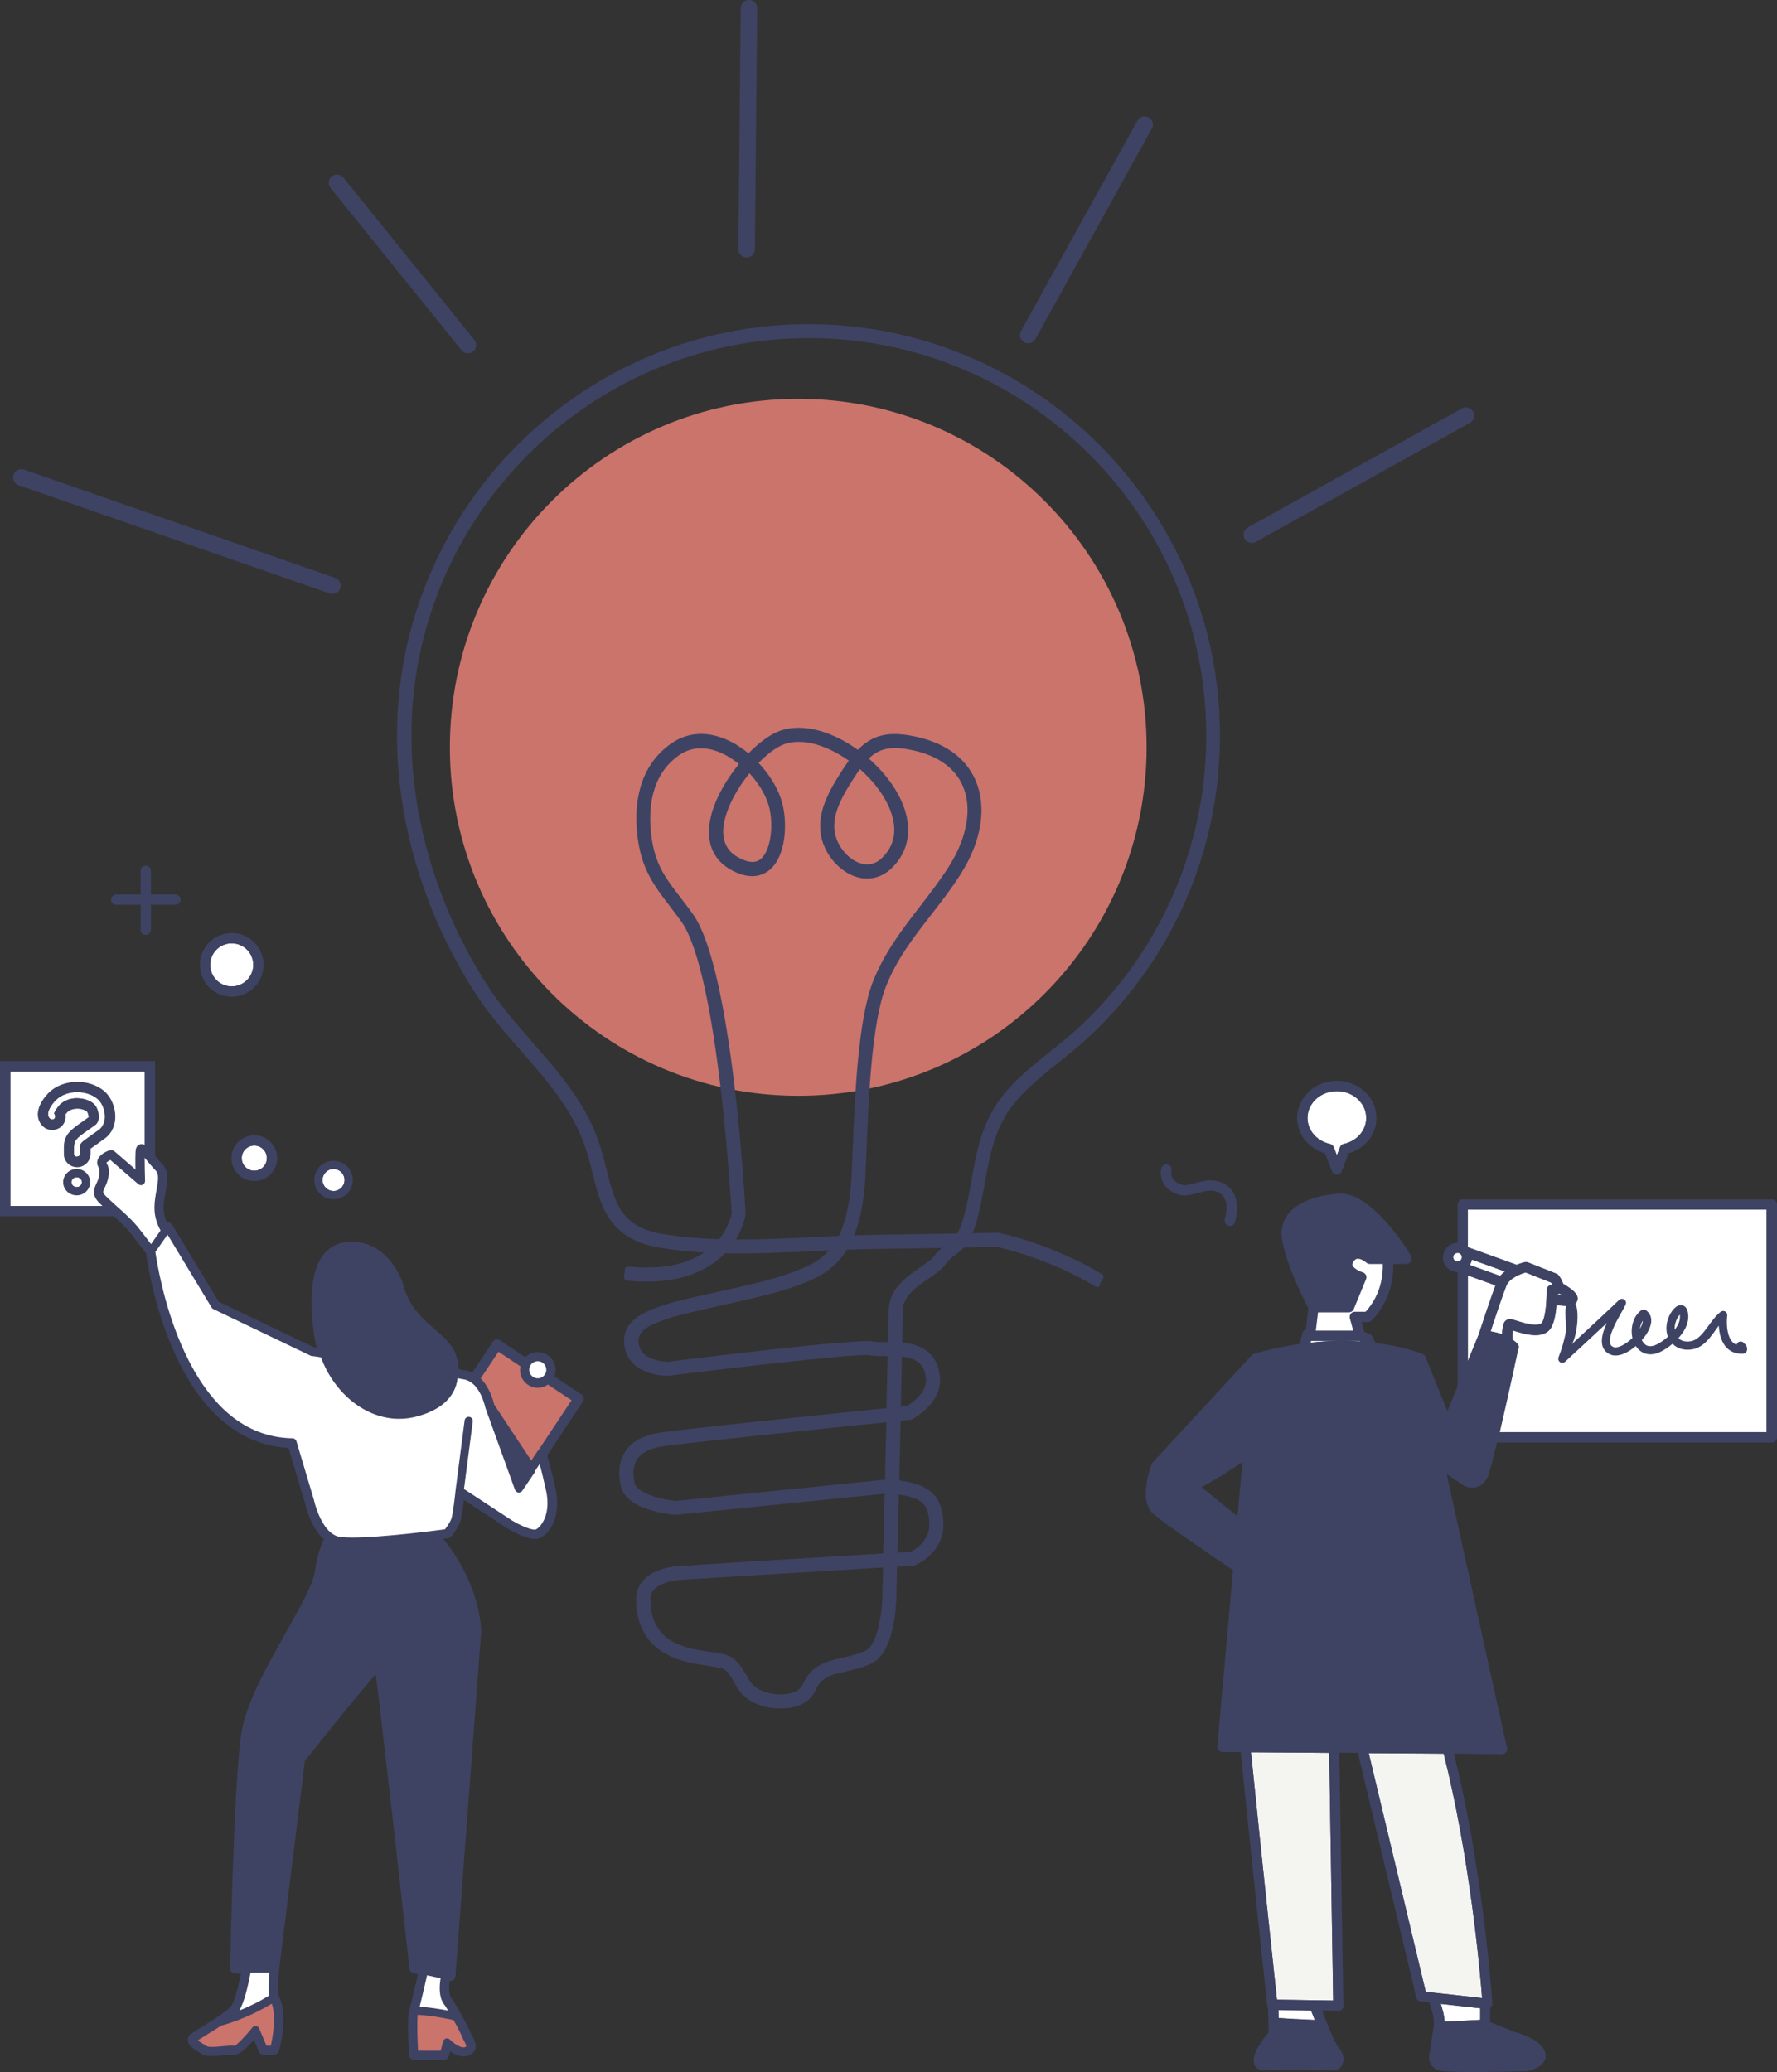 <?xml version="1.0" encoding="UTF-8"?>
<svg id="_レイヤー_2" data-name="レイヤー 2" xmlns="http://www.w3.org/2000/svg" viewBox="0 0 172.46 201.04">
  <rect x="0" y="0" width="172.46" height="201.04" fill="#333333" stroke="none"/>
  <defs>
    <style>
      .cls-1, .cls-2, .cls-3, .cls-4, .cls-5, .cls-6 {
        fill: #3e4363;
      }

      .cls-1, .cls-3, .cls-7, .cls-4, .cls-5, .cls-8, .cls-6, .cls-9, .cls-10, .cls-11 {
        stroke: #3e4363;
      }

      .cls-1, .cls-3, .cls-7, .cls-5, .cls-8, .cls-9, .cls-10, .cls-11 {
        stroke-width: .2px;
      }

      .cls-1, .cls-3, .cls-4, .cls-6, .cls-9, .cls-10, .cls-11 {
        stroke-linecap: round;
      }

      .cls-1, .cls-4, .cls-6, .cls-9, .cls-10, .cls-11 {
        stroke-linejoin: round;
      }

      .cls-12, .cls-7, .cls-10 {
        fill: #fff;
      }

      .cls-3, .cls-7, .cls-5, .cls-8 {
        stroke-miterlimit: 10;
      }

      .cls-4 {
        stroke-width: .56px;
      }

      .cls-8, .cls-9 {
        fill: none;
      }

      .cls-6 {
        stroke-width: 1.6px;
      }

      .cls-13 {
        fill: #ca746c;
      }

      .cls-11 {
        fill: #f4f4f0;
      }
    </style>
  </defs>
  <g id="_レイヤー_8" data-name="レイヤー 8">
    <g>
      <path class="cls-13" d="M111.28,72.5c0,18.67-15.14,33.81-33.81,33.81s-33.81-15.14-33.81-33.81,15.14-33.81,33.81-33.81,33.81,15.14,33.81,33.81Z"/>
      <g>
        <circle class="cls-10" cx="22.49" cy="93.61" r="2.19"/>
        <path class="cls-1" d="M22.49,90.62c-1.65,0-2.99,1.34-2.99,2.99s1.34,2.99,2.99,2.99,2.99-1.34,2.99-2.99-1.34-2.99-2.99-2.99ZM22.49,95.8c-1.21,0-2.19-.98-2.19-2.19s.98-2.19,2.19-2.19,2.19.98,2.19,2.19-.98,2.19-2.19,2.19Z"/>
      </g>
      <path class="cls-1" d="M17.02,86.88h-2.47v-2.4c0-.22-.18-.4-.4-.4s-.4.18-.4.4v2.4h-2.47c-.22,0-.4.18-.4.4s.18.4.4.4h2.47v2.53c0,.22.18.4.4.4s.4-.18.4-.4v-2.53h2.47c.22,0,.4-.18.4-.4s-.18-.4-.4-.4Z"/>
      <g>
        <path class="cls-10" d="M24.68,111.04c-.73,0-1.32.59-1.32,1.32s.59,1.32,1.32,1.32,1.32-.59,1.32-1.32-.59-1.32-1.32-1.32Z"/>
        <path class="cls-1" d="M24.68,110.24c-1.17,0-2.12.95-2.12,2.12s.95,2.12,2.12,2.12,2.12-.95,2.12-2.12-.95-2.12-2.12-2.12ZM24.68,113.68c-.73,0-1.32-.59-1.32-1.32s.59-1.32,1.32-1.32,1.32.59,1.32,1.32-.59,1.32-1.32,1.32Z"/>
        <path class="cls-12" d="M32.37,113.41c-.59,0-1.07.48-1.07,1.07s.48,1.07,1.07,1.07,1.07-.48,1.07-1.07-.48-1.07-1.07-1.07Z"/>
        <path class="cls-2" d="M32.37,112.61c-1.03,0-1.87.84-1.87,1.87s.84,1.87,1.87,1.87,1.87-.84,1.87-1.87-.84-1.87-1.87-1.87ZM32.37,115.55c-.59,0-1.07-.48-1.07-1.07s.48-1.07,1.07-1.07,1.07.48,1.07,1.07-.48,1.07-1.07,1.07Z"/>
      </g>
      <g>
        <path class="cls-10" d="M132.69,108.46c0-1.49-1.32-2.7-2.95-2.7s-2.95,1.21-2.95,2.7c0,1.25.93,2.32,2.26,2.62.13.03.24.12.29.25l.4,1.03.4-1.03c.05-.12.16-.22.29-.25,1.33-.29,2.26-1.37,2.26-2.62Z"/>
        <path class="cls-1" d="M129.74,104.96c-2.07,0-3.75,1.57-3.75,3.5,0,1.56,1.09,2.91,2.68,3.35l.7,1.8c.06.15.21.25.37.25s.31-.1.37-.25l.7-1.8c1.59-.44,2.68-1.79,2.68-3.35,0-1.93-1.68-3.5-3.75-3.5ZM130.15,111.33l-.4,1.03-.4-1.03c-.05-.12-.16-.22-.29-.25-1.33-.29-2.26-1.37-2.26-2.62,0-1.49,1.32-2.7,2.95-2.7s2.95,1.21,2.95,2.7c0,1.25-.93,2.32-2.26,2.62-.13.03-.24.12-.29.25Z"/>
      </g>
      <path class="cls-1" d="M119.35,118.83s-.09,0-.13-.02c-.21-.07-.32-.3-.25-.51,0-.02.61-1.86-.5-2.6-.72-.48-1.48-.27-2.27-.05-.62.17-1.26.35-1.85.14-1.58-.56-1.7-1.83-1.54-2.42.06-.21.28-.34.49-.29.21.06.34.27.29.49-.03.1-.21,1.02,1.04,1.46.36.13.85-.01,1.37-.15.85-.23,1.9-.53,2.93.16,1.62,1.08.84,3.43.81,3.53-.06.17-.21.27-.38.27Z"/>
      <g>
        <g>
          <rect class="cls-7" x=".9" y="103.85" width="13.25" height="13.25"/>
          <path class="cls-5" d="M.1,103.05v14.85h14.85v-14.85H.1ZM14.15,117.1H.9v-13.25h13.25v13.25Z"/>
        </g>
        <g>
          <path class="cls-8" d="M7.44,114.11c-.33,0-.61.26-.61.58s.27.58.61.58.61-.26.61-.58-.27-.58-.61-.58Z"/>
          <path class="cls-7" d="M7.88,111.93v-.66h.01s-.06-.13-.06-.13l.14-.18c.1-.14.33-.3.87-.68.23-.16.49-.35.8-.57.84-.61.78-1.88.25-2.75-.53-.85-1.79-1.19-2.7-1.1-.88.08-1.57.43-2.06,1.03-.41.5-.61.96-.57,1.3.02.18.11.34.26.45.17.13.43.09.56-.08.08-.11.1-.26.05-.39l-.07-.17.09-.16c.06-.12.17-.28.3-.45.35-.42.86-.67,1.52-.74.07,0,.14,0,.22,0,.63,0,1.42.25,1.72.73.29.46.44,1.33-.04,1.68-.29.21-.54.39-.76.54-1.05.74-1.31.96-1.33,1.66v.66c-.02.22.16.4.38.41v.4s0-.4,0-.4c.22,0,.4-.18.4-.39Z"/>
          <path class="cls-5" d="M10.57,106.54c-.68-1.1-2.09-1.49-3.09-1.49-.12,0-.25,0-.36.02-1.1.11-1.98.55-2.6,1.32-.39.47-.83,1.19-.74,1.91.05.4.25.76.57,1,.51.38,1.3.27,1.68-.24.21-.28.29-.63.22-.96.04-.06.08-.12.14-.18.21-.26.52-.4.97-.45.53-.05,1.09.19,1.18.35.14.23.17.56.17.61-.29.21-.54.39-.78.56-1,.71-1.61,1.14-1.63,2.27v.66c-.03.66.5,1.21,1.17,1.22h.02c.65,0,1.19-.53,1.2-1.18v-.57c.16-.12.44-.31.65-.46.22-.16.48-.34.79-.57,1.21-.89,1.18-2.64.45-3.81ZM7.47,112.33c-.22,0-.4-.19-.39-.41v-.66c.03-.7.29-.92,1.34-1.66.21-.15.46-.33.76-.54.48-.35.32-1.21.04-1.68-.3-.48-1.09-.73-1.72-.73-.07,0-.14,0-.22,0-.66.06-1.17.31-1.52.74-.14.16-.24.33-.3.45l-.09.16.07.17c.05.13.03.28-.05.39-.13.17-.39.21-.56.08-.14-.11-.23-.27-.26-.45-.04-.34.16-.8.57-1.3.49-.6,1.18-.94,2.06-1.03.91-.09,2.17.24,2.7,1.1.54.87.59,2.13-.25,2.75-.31.22-.57.41-.8.57-.54.38-.77.55-.87.68l-.14.18.06.13h0s-.01.66-.01.66c0,.22-.18.39-.4.39v.4-.4Z"/>
          <path class="cls-5" d="M7.44,113.51c-.66,0-1.21.53-1.21,1.18s.54,1.18,1.21,1.18,1.21-.53,1.21-1.18-.54-1.18-1.21-1.18ZM7.44,115.27c-.33,0-.61-.26-.61-.58s.27-.58.61-.58.61.26.61.58-.27.58-.61.58Z"/>
        </g>
      </g>
      <g>
        <path class="cls-9" d="M120.71,141.64c-1.59,1.05-3.32,2.14-4.29,2.61.57.49,1.76,1.46,3.78,3.07l.51-5.68Z"/>
        <path class="cls-10" d="M143.62,129.45c.07-.22,1.12-3.43,1.65-4.81l-2.91-1.05v8.97l1.27-3.11Z"/>
        <path class="cls-10" d="M142.43,121.09l4.76,1.72c.44-.18.79-.27.83-.27.08-.02.16-.01.23.02l2.77,1.1c.07.03.13.07.17.13.1.14.34.46.41.81.08.05.16.09.24.14.96.6,1.28,1,1.13,1.41-.15.43-.73.43-.95.43h0c-.3,0-.68-.04-1.06-.1-.06.86-.22,1.89-.6,2.39-.28.36-.73.55-1.35.55-.74,0-1.57-.26-2.12-.44-.06-.02-.12-.04-.18-.06-.03.24-.05.66-.04,1.08.33.22.5.41.52.42.08.1.11.22.09.34-.06.29-1.03,4.77-1.85,8.29h26.12v-21.8h-29.2v3.77s.04.04.06.06c0,0,.01,0,.02,0Z"/>
        <polygon class="cls-1" points="142.36 123.58 141.56 123.29 141.56 134.52 142.36 132.55 142.36 123.58"/>
        <path class="cls-1" d="M171.96,116.46h-30c-.22,0-.4.18-.4.4v3.8s.03,0,.05,0c.29.03.55.16.75.36v-3.77h29.2v21.8h-26.12c-.06.27-.13.54-.19.8h26.71c.22,0,.4-.18.4-.4v-22.6c0-.22-.18-.4-.4-.4Z"/>
        <path class="cls-10" d="M146.26,123.32l-3.51-1.26s0,.04,0,.07c-.03.25-.12.47-.27.65l3.15,1.14c.17-.23.39-.42.62-.59Z"/>
        <path class="cls-10" d="M151.34,125.37c-.09.07-.21.12-.34.15,0,.05,0,.11,0,.16.33.05.67.09.95.1-.16-.12-.38-.27-.61-.41Z"/>
        <path class="cls-10" d="M145.88,129.6c.01-.72.1-1.19.28-1.37.08-.08.25-.16.36-.16.15,0,.3.05.62.15.5.16,1.26.4,1.88.4.35,0,.59-.08.71-.24.38-.5.5-2.24.48-3.22,0-.11.05-.22.13-.3.08-.08.2-.11.31-.1.11,0,.17,0,.2-.02-.02-.02-.06-.15-.23-.39l-2.54-1.01c-.53.14-1.66.58-1.96,1.33-.38.93-1.24,3.52-1.58,4.57.53.08.98.2,1.35.35Z"/>
        <path class="cls-10" d="M123.96,194.9l.03.97c.06,0,.11,0,.17.01.51.04,1.04.07,1.57.1.04,0,.07,0,.11,0,.54.03,1.1.06,1.67.08.08,0,.15,0,.23,0-.15-.38-.3-.76-.44-1.13l-3.35-.05Z"/>
        <path class="cls-10" d="M140.1,196.22c1.23-.03,2.46-.09,3.66-.17v-1.31l-4.07-.45s.03.1.04.14c.15.5.35,1.15.36,1.79Z"/>
        <path class="cls-11" d="M132.71,169.98l5.58,23.35,5.66.63c-.18-2.42-1.15-13.6-3.76-23.92l-7.48-.05Z"/>
        <path class="cls-11" d="M123.84,194.1l5.65.09-.39-24.23-7.8-.06c.96,9.55,2.3,21.96,2.54,24.2Z"/>
        <path class="cls-10" d="M132.5,130.28l-.04-.09c-.18-.07-.36-.14-.54-.21h-4.75s0,0,0,0l-.1.4c1.05-.12,2.1-.19,3.14-.19.82,0,1.59.04,2.3.1Z"/>
        <path class="cls-1" d="M147.29,130.78c.03-.12,0-.25-.09-.34-.02-.02-.19-.2-.52-.42,0-.43,0-.84.04-1.08.05.02.11.04.18.06.55.17,1.38.44,2.12.44.61,0,1.07-.18,1.35-.55.38-.5.54-1.53.6-2.39.37.06.75.1,1.06.1h0c.22,0,.8,0,.95-.43.15-.41-.17-.81-1.13-1.41-.08-.05-.16-.1-.24-.14-.07-.35-.31-.68-.41-.81-.04-.06-.1-.11-.17-.13l-2.77-1.1c-.07-.03-.15-.04-.23-.02-.03,0-.39.09-.83.27l-4.76-1.72s-.01,0-.02,0c-.02-.02-.04-.04-.06-.06-.2-.2-.46-.33-.75-.36-.02,0-.03,0-.05,0-.71-.06-1.33.45-1.41,1.15-.04.35.06.69.27.97.22.28.53.45.88.49.05,0,.1,0,.16,0,.02,0,.04,0,.06,0h.04s.8.3.8.3l2.91,1.05c-.53,1.38-1.58,4.6-1.65,4.81l-1.27,3.11-.8,1.96-1.08,2.65-2.21-5.49c-.04-.1-.12-.18-.21-.22-.09-.04-1.78-.74-4.64-1.09l-.3-.66c-.04-.09-.12-.17-.21-.21-.13-.05-.34-.14-.58-.23l-.3-1.12h.74c.11,0,.21-.04.29-.12,1.84-1.9,2.11-4.13,2.06-5.51h1.38c.16,0,.31-.1.37-.25.07-.18.11-.28-.63-1.38-.81-1.2-3.71-5.17-6.27-5-1.34.09-3.76.48-4.89,1.99-.55.73-.72,1.61-.5,2.63.55,2.59,2.18,5.75,2.51,6.37l-.26,2.19s-.02,0-.02,0c-.15.03-.27.14-.31.29l-.28,1.11c-1.5.21-3,.53-4.49.97-.07.02-.13.06-.18.11l-9.6,10.4s-.06.08-.08.13c-.13.35-1.26,3.45.11,4.69.89.8,5.18,3.73,7.8,5.5l-1.53,17.17c0,.11.03.22.1.3.07.08.18.13.29.13h1.87c1.06,10.49,2.56,24.45,2.58,24.65,0,.07.03.12.07.17l.05,1.55s0,0,0,0l.03.94c-.62.74-1.77,2.28-1.39,3.1.11.24.38.52,1.07.48.56-.04,1.41-.06,2.51-.06,1.97,0,4.11.07,4.13.07h.01c.07,0,.14-.02.21-.06.04-.03.43-.27.51-.77.06-.39-.08-.79-.42-1.2-.12-.15-.44-.65-1.12-2.32-.01-.06-.03-.13-.07-.18-.17-.43-.35-.87-.51-1.3l1.72.03h.01c.21.02.41-.18.41-.4,0-.04,0-.08-.02-.12l-.4-24.51h1.98s5.69,23.83,5.69,23.83c.04.16.18.29.34.3l.92.1c.03.13.08.28.13.47.17.55.4,1.31.31,1.9-.19,1.16-.35,2.34-.38,2.58-.06.17-.18.64.07,1.08.21.36.61.58,1.19.64.42.04,1.33.07,2.7.07,2.32,0,5.23-.06,5.32-.07.13-.02,1.29-.25,1.65-.95.11-.2.19-.53,0-.94-.52-1.15-2.76-1.72-2.95-1.76l-2.33-.96v-1.49s.07-.03.09-.06c.09-.08.13-.2.12-.31,0-.1-.64-9.76-2.73-19.86-.32-1.57-.67-3.06-1.02-4.48l4.78.04h0s0,0,.02,0c.22,0,.4-.18.4-.4,0-.07-.02-.13-.05-.19l-5.88-26.7,1.89,1.27s.35.16.74.16c.65,0,1.16-.37,1.44-1.03.16-.38.49-1.69.88-3.32.06-.26.12-.53.19-.8.82-3.52,1.79-8,1.85-8.29ZM143.76,194.75v1.31c-1.2.08-2.43.14-3.66.17,0-.64-.21-1.29-.36-1.79-.01-.05-.03-.09-.04-.14l4.07.45ZM143.95,193.96l-5.66-.63-5.58-23.35,7.48.05c2.61,10.32,3.57,21.5,3.76,23.92ZM129.49,194.19l-5.65-.09c-.24-2.24-1.57-14.65-2.54-24.2l7.8.06.39,24.23ZM127.52,196.08c-.57-.02-1.13-.05-1.67-.08-.04,0-.07,0-.11,0-.54-.03-1.06-.07-1.57-.1-.06,0-.11,0-.17-.01l-.03-.97,3.35.05c.14.37.29.75.44,1.13-.08,0-.16,0-.23,0ZM127.61,129.18l.24-1.97h3.09c.16,0,.31-.1.37-.25l1.19-2.9c.04-.1.04-.22,0-.32-.05-.1-.14-.18-.24-.21-.29-.09-.94-.4-1.07-.75-.03-.08-.05-.21.09-.43.2-.3.39-.34.53-.34.36,0,.77.3.89.41.07.07.17.1.27.1h1.35c.04,1.2-.18,3.16-1.72,4.83h-1.09c-.12,0-.24.06-.32.16-.08.1-.1.23-.07.35l.36,1.31h-3.85ZM127.16,129.98s0,0,0,0h4.75c.18.07.36.14.54.21l.04.09c-.71-.06-1.47-.1-2.3-.1-1.04,0-2.09.08-3.14.19l.1-.4ZM141.5,121.46h0c.14.02.26.08.34.19.08.11.12.24.11.38-.03.26-.25.45-.51.45h-.06c-.14-.02-.26-.09-.34-.2-.08-.11-.12-.24-.11-.38.03-.26.25-.45.56-.45ZM142.75,122.13s0-.05,0-.07l3.51,1.26c-.23.17-.45.36-.62.59l-3.15-1.14c.14-.18.24-.41.27-.65ZM146.11,124.68c.31-.75,1.43-1.19,1.96-1.33l2.54,1.01c.17.24.2.36.23.39-.03,0-.09.02-.2.02-.11-.01-.23.03-.31.1-.08.08-.13.19-.13.3.02.98-.1,2.73-.48,3.22-.12.16-.36.24-.71.24-.61,0-1.37-.24-1.88-.4-.32-.1-.47-.15-.62-.15-.11,0-.29.08-.36.16-.17.19-.26.65-.28,1.37-.36-.15-.81-.27-1.35-.35.34-1.05,1.2-3.64,1.58-4.57ZM151,125.52c.13-.03.24-.08.34-.15.23.14.45.29.61.41-.28,0-.62-.05-.95-.1,0-.05,0-.11,0-.16ZM120.71,141.64l-.51,5.68c-2.02-1.61-3.21-2.58-3.78-3.07.98-.48,2.7-1.56,4.29-2.61Z"/>
        <path class="cls-10" d="M131.46,129.18l-.36-1.31c-.03-.12,0-.25.07-.35.08-.1.19-.16.32-.16h1.09c1.54-1.67,1.76-3.63,1.72-4.83h-1.35c-.1,0-.2-.04-.27-.1-.13-.11-.53-.41-.89-.41-.13,0-.33.03-.53.34-.14.21-.12.35-.09.43.13.36.77.66,1.07.75.11.03.19.11.24.21.05.1.05.22,0,.32l-1.19,2.9c-.06.15-.21.25-.37.25h-3.09l-.24,1.97h3.85Z"/>
        <path class="cls-10" d="M141.39,122.48h.06c.26,0,.48-.19.51-.45.02-.14-.02-.27-.11-.38-.08-.11-.21-.18-.34-.19h0c-.32,0-.53.19-.56.45-.02.14.02.27.11.38.08.11.21.18.34.19Z"/>
      </g>
      <g>
        <path class="cls-13" d="M52.19,134.52c-.9,0-1.63-.73-1.63-1.63,0-.14.02-.27.05-.4l-2.27-1.51-1.83,2.75c.92.86,1.28,2.22,1.35,2.56l3.69,5.57.65-.97h0l3.39-5.11-2.43-1.61c-.27.21-.61.33-.98.33Z"/>
        <path class="cls-3" d="M56.54,135.61c-.02-.1-.08-.2-.17-.25l-2.7-1.79c.09-.2.15-.43.15-.67,0-.9-.73-1.63-1.63-1.63-.47,0-.89.2-1.19.53l-2.54-1.69c-.18-.12-.43-.07-.55.11l-2.04,3.07c-.18-.09-.37-.17-.58-.21-.18-.04-.47-.09-.85-.16-.03-.51-.13-.98-.26-1.37-.32-1.01-1.16-1.74-2.05-2.51-1.22-1.06-2.61-2.27-3.16-4.59-.05-.16-1.33-3.88-4.86-3.88-1.05,0-1.9.36-2.53,1.08-1.2,1.37-1.53,4.02-.99,7.88.06.45.16.89.28,1.33-.22-.03-.38-.06-.47-.07l-9.24-4.42-4.54-7.5c-.07-.12-.19-.19-.33-.19-.06,0-.11.02-.16.04-.19-.4-.35-.89-.35-1.54,0-.54.1-1.06.19-1.58.18-1,.36-1.94-.31-2.61-.28-.28-.58-.64-.83-.96-.52-.64-.75-.93-1.08-.93-.22,0-.4.15-.46.38-.07.29-.06,1.36-.04,2.2l-2.21-1.91c-.11-.09-.26-.12-.4-.07-.21.07-.9.36-1.07.86-.07.21-.05.43.07.62.19.32.16.86-.08,1.44-.04.09-.08.18-.12.26-.21.45-.45.97.19,1.67.23.25.64.61,1.1,1.03.69.62,1.48,1.33,1.9,1.85.43.53,1.14,1.46,1.64,2.12.1.7.73,4.97,2.56,9.22,2.62,6.08,6.5,9.39,11.24,9.6l1.61,5.39c.03.12.53,2.43,1.88,3.56-.32.6-.68,1.57-.89,3.1-.17,1.26-1.47,3.58-2.85,6.04-1.81,3.22-3.85,6.86-4.29,9.65-.76,4.87-1.08,22.12-1.09,22.85,0,.11.04.21.11.29.08.08.18.12.29.12h.66c-.27,1.42-.66,2.93-1.02,3.35-.22.26-.7.63-1.4,1.1,0,0,0,0,0,0-.5.33-1.02.66-1.47.93-.66.41-.98.61-1.11.74-.13.13-.19.31-.17.49.05.43.54.75,1.23,1.16l.12.07c.2.12.47.17.88.17.35,0,.77-.04,1.13-.08.38-.04.75-.08.92-.05.51.11,1.35-.7,2.07-1.53l.54,1.29c.06.15.21.24.37.24h1c.18,0,.34-.12.39-.29.04-.14.93-3.37,0-5.24,0-.02-.02-.06-.02-.08h0c-.16-.4-.05-1.57,0-2.13.02-.23.04-.41.04-.52l2.49-20.18c2.27-2.87,5.77-7.22,7.04-8.59.46,3.32,2.17,18.44,3.31,28.78.02.17.15.31.31.35l.53.11c-.22.97-.65,2.84-.83,3.48,0,0,0,0,0,0,0,0,0,0,0,0l-.03.09c-.23.73-.05,3.75-.02,4.34.01.21.19.38.4.38h2.89c.18,0,.34-.12.39-.3l.15-.58c.36.26.87.55,1.37.55h0c.15,0,.3-.03.43-.08.37-.14.52-.37.59-.54.16-.44-.09-.89-.26-1.18-.04-.07-.08-.13-.09-.18-.08-.24-.56-1.18-1.03-2.02-.25-.44-.61-1.06-.91-1.5-.3-.42-.27-1.19-.17-1.85h.06s.06.02.08.02c.09,0,.17-.03.24-.08.09-.07.15-.18.16-.29l2.5-33.47c0-.19-.05-4.49-3.76-9.02.35-.04.57-.07.61-.08.1-.01.19-.06.25-.14.03-.03.65-.77.88-1.43.14-.43.28-1.51.37-2.23l4.35,2.85c.17.1,1.69,1.01,2.62,1.01.16,0,.31-.03.44-.08.94-.4,2.02-2.11,1.46-4.65-.4-1.86-.71-2.9-.83-3.29l3.5-5.28c.06-.09.08-.2.06-.3ZM52.03,148.4s-.05.02-.12.02c-.53,0-1.64-.55-2.19-.88l-4.67-3.06.85-6.55c.03-.22-.13-.42-.34-.45-.22-.03-.42.13-.45.35l-.88,6.8s0,0,0,0c0,0,0,0,0,0-.06.6-.25,2.25-.4,2.71-.12.36-.44.81-.63,1.05-.96.13-6.16.8-8.97.8-.83,0-1.23-.06-1.42-.11-1.36-.36-2.13-2.65-2.32-3.53l-1.7-5.7c-.05-.17-.2-.28-.38-.29-4.59-.08-8.23-3.15-10.81-9.11-1.75-4.06-2.39-8.15-2.5-8.97l1.18-1.68,4.28,7.08c.04.07.1.12.17.15l9.4,4.5s.08.03.12.04c.02,0,.36.05.92.13,1.29,3.48,4.31,5.97,7.58,5.97.56,0,1.11-.07,1.66-.21,1.77-.46,2.97-1.26,3.59-2.38.25-.45.37-.9.43-1.35.3.05.54.1.69.13,1.52.34,1.99,2.66,2.01,2.75l2.87,7.95c.03.07.07.13.13.18.02.01.04.02.07.03.04.02.08.05.13.06.02,0,.03,0,.05,0,.04,0,.07-.02.11-.03.02,0,.05,0,.07-.02.06-.03.11-.07.15-.13l1.21-1.79s.01-.04.02-.06l.48-.72c.15.55.37,1.4.63,2.59.5,2.32-.55,3.56-.99,3.75ZM45.14,198.61s-.1.02-.15.02c-.47,0-1.12-.55-1.31-.75-.1-.1-.25-.15-.39-.11-.14.04-.25.15-.28.29l-.23.9h-2.2c-.06-1.19-.11-2.85-.03-3.49,1.04.06,2.16.23,3.48.51.48.87.84,1.6.88,1.73.03.08.08.19.15.31.06.11.24.43.2.52,0,0-.02.03-.12.07ZM43.07,194.39c.12.18.27.4.43.66-.04,0-.07-.01-.11-.02-.44-.09-.87-.16-1.28-.21-.08-.01-.15-.02-.23-.03-.33-.04-.66-.08-.97-.1-.06,0-.11-.01-.17-.02.21-.85.54-2.26.72-3.05l1.31.28c-.13.78-.17,1.81.3,2.48ZM26.38,194.38c.46,1.36.08,3.34-.1,4.08h-.42l-.7-1.66c-.05-.13-.17-.22-.31-.24-.14-.02-.28.04-.37.15-.7.88-1.53,1.7-1.71,1.76-.22-.05-.65-.01-1.16.04-.36.04-.74.07-1.05.07-.37,0-.46-.05-.46-.06l-.13-.08c-.19-.11-.57-.34-.76-.51.19-.13.52-.33.83-.52.44-.27.95-.59,1.44-.91,1.67-.47,3.31-1.18,4.89-2.13ZM26.16,191.36s0,.05,0,.09c-.08.82-.14,1.6-.04,2.15-.12.07-.24.14-.36.21-.29.17-.59.34-.88.49-.18.09-.36.18-.54.26-.28.14-.56.26-.84.38-.08.04-.17.07-.25.1.48-.75.86-2.42,1.1-3.68h1.83ZM10.24,115.99c-.28-.3-.25-.38-.06-.79.04-.09.09-.19.13-.29.2-.49.47-1.41.03-2.1.03-.07.19-.19.38-.28l2.71,2.34c.12.1.29.13.43.06.14-.07.23-.22.23-.38-.03-.78-.05-1.65-.04-2.24.06.07.12.14.17.21.27.33.57.71.89,1.02.35.35.26.95.09,1.9-.1.52-.2,1.11-.2,1.72,0,1.01.33,1.72.59,2.21l-.92,1.32c-.47-.61-1.02-1.33-1.39-1.79-.46-.57-1.27-1.3-1.99-1.94-.43-.39-.84-.76-1.05-.98ZM52.21,140.91h0l-.65.97-3.69-5.57c-.08-.34-.43-1.7-1.35-2.56l1.83-2.75,2.27,1.51c-.03.13-.05.26-.05.4,0,.9.73,1.63,1.63,1.63.37,0,.7-.13.98-.33l2.43,1.61-3.39,5.11ZM52.19,132.07c.46,0,.83.37.83.83s-.37.83-.83.83-.83-.37-.83-.83.37-.83.83-.83Z"/>
        <path class="cls-12" d="M51.36,132.89c0,.46.37.83.83.83s.83-.37.83-.83-.37-.83-.83-.83-.83.37-.83.83Z"/>
        <path class="cls-12" d="M13.27,118.91c.37.45.92,1.17,1.39,1.79l.92-1.32c-.26-.49-.59-1.21-.59-2.21,0-.61.11-1.2.2-1.72.17-.95.26-1.55-.09-1.9-.31-.31-.62-.69-.89-1.02-.05-.07-.11-.14-.17-.21,0,.59.01,1.46.04,2.24,0,.16-.08.31-.23.38-.14.07-.31.05-.43-.06l-2.71-2.34c-.19.1-.36.21-.38.28.45.69.17,1.62-.03,2.1-.04.1-.09.2-.13.29-.19.41-.23.48.06.79.21.22.62.59,1.05.98.72.64,1.53,1.37,1.99,1.94Z"/>
        <path class="cls-12" d="M41.45,191.63c-.18.79-.5,2.19-.72,3.05.05,0,.11.01.17.02.32.02.64.06.97.1.08.01.15.02.23.03.41.06.83.13,1.28.21.04,0,.07.01.11.02-.16-.26-.3-.49-.43-.66-.47-.67-.43-1.69-.3-2.48l-1.31-.28Z"/>
        <path class="cls-13" d="M44.9,197.71c-.04-.13-.4-.86-.88-1.73-1.33-.29-2.45-.45-3.48-.51-.08.65-.03,2.3.03,3.49h2.2l.23-.9c.04-.14.14-.25.28-.29.14-.04.29,0,.39.11.19.19.84.75,1.31.75.06,0,.11,0,.15-.02.1-.04.12-.07.12-.07.03-.09-.15-.41-.2-.52-.07-.12-.13-.23-.15-.31Z"/>
        <path class="cls-12" d="M23.49,194.95c.28-.12.56-.25.84-.38.18-.09.36-.17.54-.26.3-.15.59-.32.88-.49.12-.07.24-.14.36-.21-.09-.55-.03-1.33.04-2.15,0-.03,0-.06,0-.09h-1.83c-.24,1.26-.62,2.93-1.1,3.68.08-.03.17-.06.25-.1Z"/>
        <path class="cls-13" d="M21.48,196.51c-.49.32-1,.64-1.44.91-.3.19-.63.39-.83.52.19.17.57.4.76.51l.13.08s.1.06.46.06c.31,0,.69-.04,1.05-.07.5-.05.93-.08,1.16-.04.18-.06,1.01-.88,1.71-1.76.09-.11.23-.16.37-.15.14.02.26.11.31.24l.7,1.66h.42c.17-.74.56-2.73.1-4.08-1.58.94-3.23,1.66-4.89,2.13Z"/>
        <path class="cls-12" d="M51.92,142.78s0,.04-.02.06l-1.21,1.79c-.04.06-.09.1-.15.13-.02.01-.05.01-.07.02-.04.01-.07.03-.11.03-.02,0-.03,0-.05,0-.05,0-.09-.03-.13-.06-.02-.01-.05-.01-.07-.03-.06-.05-.1-.11-.13-.18l-2.87-7.95c-.02-.08-.49-2.41-2.01-2.75-.15-.03-.39-.08-.69-.13-.05.45-.18.91-.43,1.35-.62,1.12-1.82,1.92-3.59,2.38-.54.14-1.1.21-1.66.21-3.27,0-6.3-2.49-7.58-5.97-.56-.08-.9-.13-.92-.13-.04,0-.08-.02-.12-.04l-9.4-4.5c-.07-.03-.13-.09-.17-.15l-4.28-7.08-1.18,1.68c.12.82.75,4.92,2.5,8.97,2.58,5.97,6.21,9.03,10.81,9.11.17,0,.33.12.38.29l1.7,5.7c.19.88.96,3.17,2.32,3.53.19.05.59.11,1.42.11,2.81,0,8.01-.67,8.97-.8.19-.24.51-.69.63-1.05.15-.46.34-2.11.4-2.71,0,0,0,0,0,0,0,0,0,0,0,0l.88-6.8c.03-.22.22-.38.45-.35.22.03.37.23.34.45l-.85,6.55,4.67,3.06c.56.34,1.66.88,2.19.88.08,0,.11-.01.12-.02.44-.19,1.5-1.42.99-3.75-.26-1.18-.47-2.03-.63-2.59l-.48.72Z"/>
      </g>
      <path class="cls-2" d="M152.46,130.49l.59-.55c1.37-1.27,2.74-2.53,4.08-3.82.14-.13.35-.15.51-.04.16.11.21.32.13.49-.08.17-.22.42-.38.71-.48.84-1.37,2.41-1.11,3.11.05.14.15.23.32.3.4.15,1.18-.26,1.83-.88-.21-.94.04-2.08.85-2.69.14-.1.33-.11.47,0,.28.2.86.78.21,2.02-.15.29-.37.59-.62.87.03.06.06.11.09.16.31.49.79.57,1.43.23.31-.16.67-.41,1.01-.71-.21-.57-.19-1.26.08-1.91.2-.48.7-1.27,1.3-1.15.39.08.59.45.6,1.12,0,.75-.41,1.47-.96,2.07.27.28.67.38,1.16.31.74-.11,1.24-.8,1.77-1.52.35-.48.71-.98,1.17-1.34.13-.1.3-.11.44-.04.14.08.22.23.2.39-.12,1.15.07,2.12.51,2.58.11.12.24.21.4.26.02-.09.07-.17.15-.23.17-.13.43-.1.56.07.02.03.04.04.06.06.1.09.3.27.24.63-.03.19-.18.33-.37.34-.66.04-1.2-.16-1.61-.58-.54-.56-.72-1.42-.76-2.14-.11.15-.23.31-.34.47-.6.83-1.22,1.68-2.29,1.84-.74.11-1.41-.09-1.86-.55-.36.31-.74.56-1.07.73-1.2.63-2.07.15-2.49-.51-.78.67-1.72,1.11-2.43.84-.38-.15-.65-.41-.78-.77-.23-.64.01-1.48.39-2.3-.77.72-1.54,1.43-2.31,2.15l-1.73,1.6c-.08.07-.17.11-.27.11-.08,0-.16-.02-.23-.07-.15-.11-.21-.31-.14-.48.33-.81.56-1.68.73-2.54.09-.48-.45-3.27.59-2.95.93.28.44,3.8-.09,4.29ZM163.03,127.54c-.1.11-.24.31-.34.56-.13.31-.18.62-.16.91.31-.4.52-.83.51-1.24,0-.1,0-.17-.01-.23ZM159.44,128.11c-.15.23-.24.51-.28.8.03-.04.05-.09.07-.13.09-.18.21-.44.2-.67Z"/>
      <path class="cls-4" d="M106.48,124.58c-4.58-2.75-9.22-3.79-9.71-3.89-1.11.02-2.22.04-3.33.06-.26.29-.54.5-.82.71-.38.29-.74.57-1.09,1.04-.36.49-.97.91-1.62,1.35-1.21.84-2.58,1.79-2.58,3.35,0,.46-.02,1.67-.05,3.31,1.66.11,3.5.68,3.67,3.24.15,2.2-2.4,3.61-2.51,3.67-.05.03-.1.04-.15.05-.03,0-.45.05-1.16.12-.04,1.81-.08,3.67-.12,5.42,0,.28-.01.56-.02.83.13.03.27.05.4.08,1.74.32,3.91.73,3.89,4.02-.01,2.54-2.44,3.61-2.55,3.66-.04.02-.09.03-.13.03-.57.03-1.17.07-1.81.11-.05,2.07-.08,3.28-.08,3.28-.01.53-.17,5.2-2.3,6.14-.9.4-1.73.59-2.47.75-1.4.32-2.41.54-3.07,2-.83,1.82-3.4,1.56-3.51,1.55-.03,0-1.76-.01-3.01-1.17-.35-.33-.61-.78-.87-1.23-.33-.58-.68-1.18-1.19-1.41-.28-.13-.83-.2-1.47-.3-2.36-.34-6.76-.96-6.8-6.17,0-.7.24-1.3.72-1.78,1.28-1.27,3.82-1.24,3.93-1.24.05,0,.09.01.14.03.5-.07,1.45-.13,3.24-.24l15.94-.97c.04-1.7.09-3.87.15-6.37l-20.59,2.08c-.54-.04-4.59-.46-5.04-2.62-.26-1.25-.13-2.29.4-3.09.55-.83,1.51-1.39,2.87-1.66,1.38-.28,17.03-1.89,22.53-2.45.05-2.03.09-3.97.12-5.58-.17,0-.35,0-.53,0-.56,0-1.05.01-1.41-.08-.9-.24-12.5,1.1-19.6,1.98-1.34.05-3.8-.54-4.03-2.78-.23-2.23,2.03-2.98,3.85-3.59.86-.29,2.62-.68,4.65-1.13,2.67-.59,5.7-1.27,7.19-1.83l.4-.15c1.42-.52,2.95-1.08,4.1-2.71-.65.03-1.32.06-1.99.09-2.92.14-5.91.28-8.83.22-1.54,1.65-4.34,3.16-9.38,2.65l.08-.8c4.19.42,6.7-.61,8.19-1.89-1.74-.07-3.45-.23-5.11-.51-4.68-.8-5.43-3.8-6.22-6.97-.23-.91-.46-1.84-.79-2.78-1.24-3.54-3.76-6.43-6.2-9.21-1.52-1.74-3.09-3.53-4.36-5.48-4.92-7.59-7.63-16.45-7.63-24.94,0-21.87,17.79-39.65,39.66-39.65s39.65,17.79,39.65,39.65c0,7.53-2.12,14.86-6.14,21.2-1.94,3.06-4.29,5.84-6.98,8.26-.72.65-1.51,1.28-2.35,1.95-1.98,1.59-4.03,3.23-5.22,5.18-1.31,2.16-1.7,4.37-2.12,6.72-.26,1.49-.54,3.03-1.06,4.55-.09.26-.19.49-.3.69.93-.02,1.86-.04,2.79-.06.03,0,.06,0,.09,0,.2.04,5.06,1.04,10,4l-.41.69ZM66.66,152.96c-.21,0-2.35.02-3.34,1.01-.33.33-.49.72-.48,1.2.04,4.51,3.69,5.04,6.11,5.38.73.1,1.3.19,1.68.36.74.34,1.17,1.08,1.55,1.74.24.41.46.8.72,1.04,1.01.94,2.49.96,2.5.96.06,0,2.15.21,2.74-1.08.83-1.81,2.12-2.11,3.63-2.45.74-.17,1.5-.34,2.32-.7,1.41-.63,1.79-4.13,1.82-5.43,0,0,.03-1.18.08-3.21-7.57.46-18.6,1.12-19.25,1.17-.02,0-.04,0-.06,0h-.02ZM86.96,144.65c-.06,2.45-.11,4.59-.15,6.28l1.66-.1c.34-.17,2-1.06,2-2.9.01-2.62-1.42-2.89-3.24-3.23-.09-.02-.19-.03-.28-.05ZM86.32,137.67c-5.55.57-21.03,2.16-22.36,2.43-1.14.23-1.94.67-2.36,1.32-.41.62-.5,1.45-.29,2.49.28,1.35,3.17,1.89,4.25,1.99l20.61-2.09c0-.27.01-.54.02-.81.04-1.72.08-3.54.12-5.32ZM87.26,131.31c-.03,1.59-.07,3.48-.12,5.47.48-.05.81-.08.98-.1.37-.22,2.13-1.35,2.03-2.88-.13-1.87-1.31-2.37-2.89-2.49ZM82.04,120.96c-1.34,2.24-3.23,2.93-4.78,3.5l-.39.14c-1.54.58-4.6,1.26-7.29,1.86-1.93.43-3.75.84-4.57,1.11-2.1.7-3.46,1.27-3.31,2.75.21,2.08,3.06,2.07,3.18,2.07,1.85-.23,18.5-2.3,19.85-1.96.25.06.72.06,1.2.05.17,0,.36,0,.55,0,.03-1.63.05-2.83.05-3.29,0-1.98,1.62-3.1,2.93-4,.59-.41,1.15-.79,1.43-1.17.42-.56.86-.9,1.24-1.19.02-.02.05-.04.07-.05-2.41.04-4.81.08-7.22.11-.97.01-1.95.04-2.95.08ZM70.9,120.53c2.7.03,5.45-.1,8.15-.23.86-.04,1.7-.08,2.53-.12.7-1.34,1.19-3.23,1.34-6,.04-.77.08-1.67.12-2.66.2-4.97.49-12.47,1.94-16.18,1.1-2.8,2.85-5.06,4.54-7.25.96-1.25,1.96-2.53,2.83-3.91,1.83-2.9,2.32-5.85,1.33-8.08-.84-1.91-2.73-3.18-5.45-3.67-2.1-.38-3.27.04-4.32,1.18,1.09.91,2.03,1.98,2.72,3.09,1.73,2.8,1.63,5.46-.28,7.32-.81.79-1.83,1.09-2.88.86-1.38-.3-2.7-1.53-3.28-3.05-.91-2.38.32-4.64,1.65-6.74.32-.5.63-.95.93-1.35-2.17-1.61-4.75-2.51-6.73-1.81-.85.3-1.86,1.07-2.81,2.09,1.13,1.13,2.02,2.53,2.4,3.91.52,1.85.4,5.08-1.19,6.31-.62.48-1.72.85-3.44-.14-1.4-.81-2.06-2.16-1.89-3.9.18-1.97,1.46-4.29,3-6.11-.76-.65-1.59-1.17-2.43-1.47-1-.36-2.5-.58-3.92.41-2.91,2.03-3.14,5.49-2.83,8.03.35,2.89,1.42,4.28,2.91,6.21.36.47.75.97,1.15,1.53,3.82,5.29,5.04,28,5.09,28.97,0,.06-.2,1.37-1.19,2.79ZM78.51,32.52c-21.42,0-38.86,17.43-38.86,38.85,0,8.34,2.66,17.04,7.5,24.51,1.23,1.9,2.79,3.67,4.29,5.39,2.49,2.85,5.07,5.79,6.36,9.48.34.98.58,1.93.81,2.85.79,3.16,1.41,5.66,5.57,6.38,1.85.32,3.78.47,5.74.53,1.16-1.38,1.37-2.77,1.37-2.8-.02-.16-1.26-23.36-4.94-28.47-.4-.55-.78-1.04-1.13-1.51-1.5-1.96-2.69-3.5-3.07-6.6-.48-3.96.61-7,3.17-8.78,1.35-.94,2.95-1.12,4.65-.51.94.34,1.86.91,2.69,1.63,1.05-1.11,2.17-1.96,3.12-2.3,2.29-.81,5.15.19,7.51,1.95,1.28-1.41,2.66-1.91,5.08-1.47,3,.54,5.09,1.97,6.04,4.14,1.09,2.48.59,5.7-1.39,8.83-.89,1.41-1.9,2.71-2.88,3.97-1.74,2.24-3.38,4.36-4.43,7.05-1.4,3.58-1.7,11.01-1.89,15.92-.04.99-.08,1.9-.12,2.67-.14,2.62-.6,4.52-1.25,5.92.85-.03,1.68-.06,2.51-.07,2.69-.04,5.39-.08,8.08-.13.18-.25.34-.55.49-.97.51-1.47.77-2.97,1.03-4.43.41-2.32.83-4.71,2.22-7,1.26-2.07,3.37-3.76,5.41-5.39.83-.66,1.61-1.29,2.31-1.92,2.64-2.38,4.94-5.1,6.84-8.1,3.93-6.21,6.01-13.39,6.01-20.77,0-21.42-17.43-38.85-38.85-38.85ZM83.4,74.22c-.29.38-.57.81-.88,1.29-1.23,1.93-2.36,3.99-1.58,6.02.49,1.28,1.58,2.3,2.71,2.55.79.18,1.54-.05,2.15-.65,2.21-2.15,1.05-4.89.16-6.33-.64-1.04-1.54-2.04-2.55-2.89ZM72.71,74.61c-1.42,1.69-2.61,3.86-2.78,5.64-.13,1.43.37,2.48,1.5,3.13,1.07.62,1.93.69,2.55.2,1.14-.89,1.42-3.61.91-5.46-.34-1.22-1.15-2.48-2.17-3.52Z"/>
    </g>
    <line class="cls-6" x1="32.71" y1="17.74" x2="45.41" y2="33.47"/>
    <line class="cls-6" x1="2.08" y1="46.32" x2="32.26" y2="56.82"/>
    <line class="cls-6" x1="142.26" y1="40.33" x2="121.49" y2="51.87"/>
    <line class="cls-6" x1="72.69" y1=".8" x2="72.46" y2="24.18"/>
    <line class="cls-6" x1="99.79" y1="32.5" x2="111.09" y2="12.09"/>
  </g>
</svg>